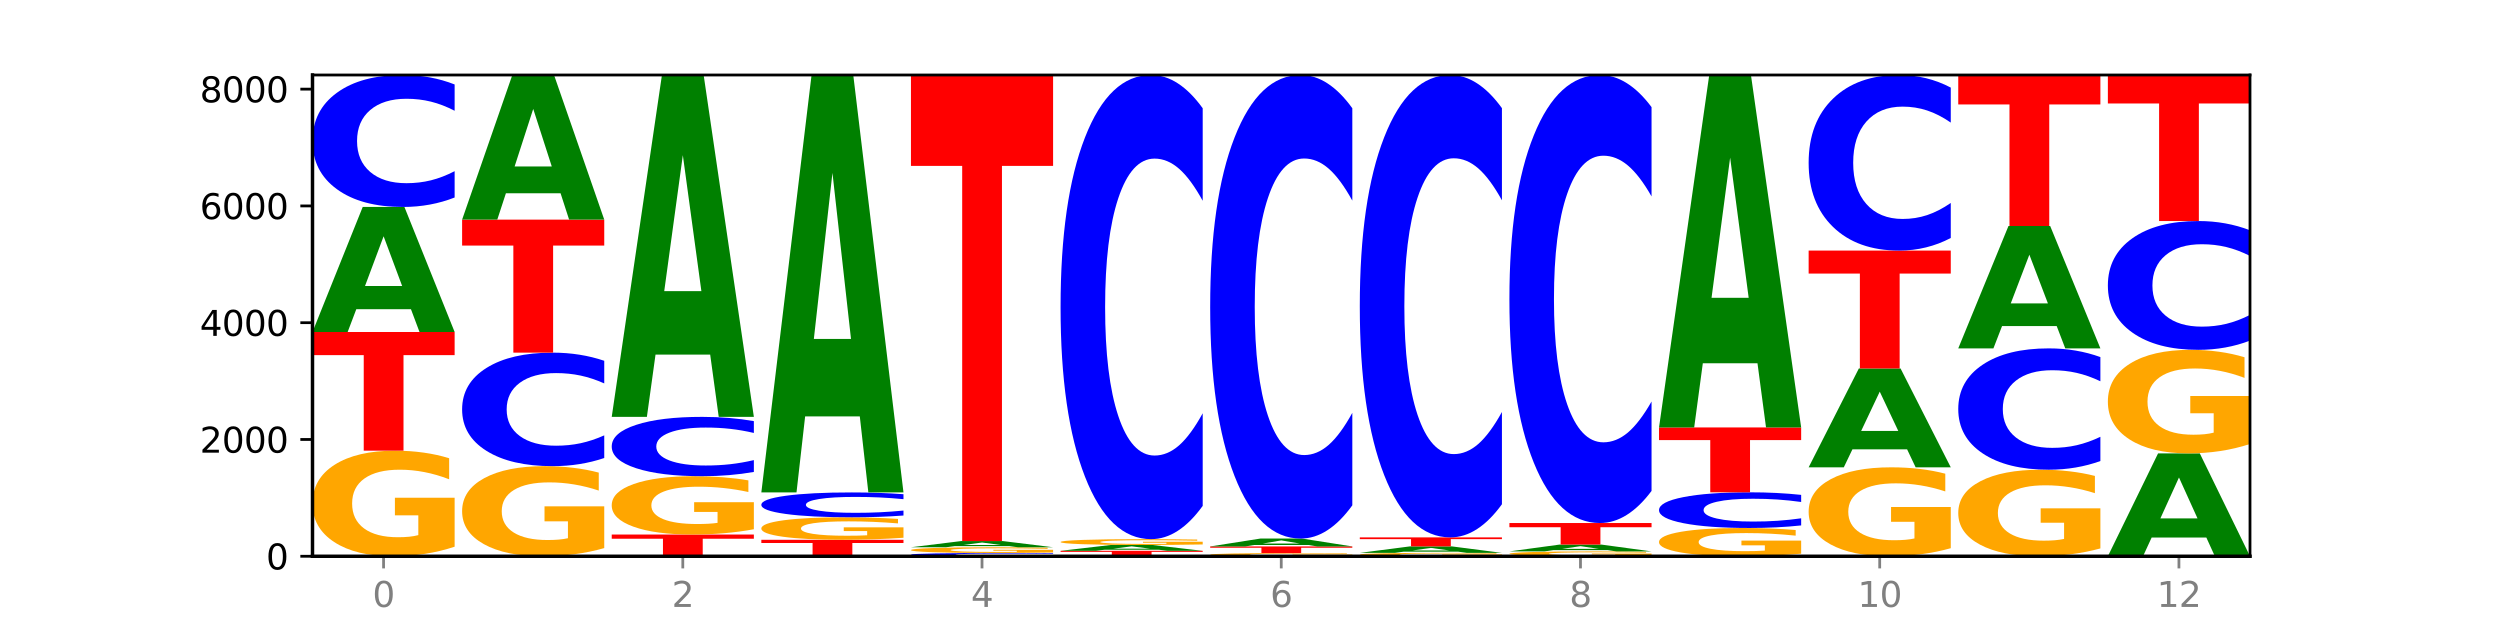 <?xml version="1.0" encoding="utf-8" standalone="no"?>
<!DOCTYPE svg PUBLIC "-//W3C//DTD SVG 1.1//EN"
  "http://www.w3.org/Graphics/SVG/1.1/DTD/svg11.dtd">
<svg xmlns:xlink="http://www.w3.org/1999/xlink" width="720pt" height="180pt" viewBox="0 0 720 180" xmlns="http://www.w3.org/2000/svg" version="1.1">
 <defs>
  <style type="text/css">*{stroke-linejoin: round; stroke-linecap: butt}</style>
 </defs>
 <g id="figure_1">
  <g id="patch_1">
   <path d="M 0 180 
L 720 180 
L 720 0 
L 0 0 
z
" style="fill: #ffffff"/>
  </g>
  <g id="axes_1">
   <g id="patch_2">
    <path d="M 90 160.2 
L 648 160.2 
L 648 21.6 
L 90 21.6 
z
" style="fill: #ffffff"/>
   </g>
   <g id="line2d_1">
    <path d="M 90 160.2 
L 648 160.2 
" clip-path="url(#pa1c7c7f0ac)" style="fill: none; stroke: #000000; stroke-width: 0.5; stroke-linecap: square"/>
   </g>
   <g id="patch_3">
    <path d="M 130.934 157.449 
Q 126.806 158.825 122.366 159.515 
Q 117.926 160.2 113.192 160.2 
Q 102.495 160.2 96.247 156.105 
Q 90 152.01 90 145.007 
Q 90 137.923 96.358 133.86 
Q 102.724 129.796 113.797 129.796 
Q 118.063 129.796 121.971 130.349 
Q 125.889 130.895 129.356 131.975 
L 129.356 138.036 
Q 125.779 136.648 122.237 135.964 
Q 118.696 135.273 115.137 135.273 
Q 108.55 135.273 104.981 137.797 
Q 101.412 140.316 101.412 145.007 
Q 101.412 149.655 104.853 152.192 
Q 108.293 154.723 114.623 154.723 
Q 116.348 154.723 117.825 154.579 
Q 119.302 154.428 120.476 154.114 
L 120.476 148.424 
L 113.733 148.424 
L 113.733 143.356 
L 130.934 143.356 
L 130.934 157.449 
z
" clip-path="url(#pa1c7c7f0ac)" style="fill: #ffa600"/>
   </g>
   <g id="patch_4">
    <path d="M 90 95.609 
L 130.934 95.609 
L 130.934 102.276 
L 116.208 102.276 
L 116.208 129.796 
L 104.755 129.796 
L 104.755 102.276 
L 90 102.276 
L 90 95.609 
z
" clip-path="url(#pa1c7c7f0ac)" style="fill: #ff0000"/>
   </g>
   <g id="patch_5">
    <path d="M 118.355 89.05 
L 102.613 89.05 
L 100.127 95.609 
L 90 95.609 
L 104.462 59.605 
L 116.472 59.605 
L 130.934 95.609 
L 120.816 95.609 
L 118.355 89.05 
z
M 105.123 82.368 
L 115.819 82.368 
L 110.48 68.046 
L 105.123 82.368 
z
" clip-path="url(#pa1c7c7f0ac)" style="fill: #008000"/>
   </g>
   <g id="patch_6">
    <path d="M 130.934 56.881 
Q 127.51 58.231 123.808 58.914 
Q 120.105 59.605 116.073 59.605 
Q 104.047 59.605 97.024 54.486 
Q 90 49.368 90 40.614 
Q 90 31.829 97.024 26.719 
Q 104.047 21.6 116.073 21.6 
Q 120.105 21.6 123.808 22.291 
Q 127.51 22.974 130.934 24.324 
L 130.934 31.9 
Q 127.479 30.11 124.127 29.278 
Q 120.776 28.446 117.073 28.446 
Q 110.431 28.446 106.625 31.688 
Q 102.83 34.923 102.83 40.614 
Q 102.83 46.282 106.625 49.525 
Q 110.431 52.759 117.073 52.759 
Q 120.776 52.759 124.127 51.927 
Q 127.479 51.087 130.934 49.297 
L 130.934 56.881 
z
" clip-path="url(#pa1c7c7f0ac)" style="fill: #0000ff"/>
   </g>
   <g id="patch_7">
    <path d="M 174.023 157.852 
Q 169.895 159.026 165.455 159.616 
Q 161.014 160.2 156.281 160.2 
Q 145.584 160.2 139.336 156.705 
Q 133.089 153.211 133.089 147.234 
Q 133.089 141.188 139.446 137.72 
Q 145.813 134.252 156.886 134.252 
Q 161.152 134.252 165.06 134.724 
Q 168.977 135.19 172.445 136.112 
L 172.445 141.285 
Q 168.867 140.1 165.326 139.516 
Q 161.785 138.926 158.226 138.926 
Q 151.639 138.926 148.07 141.081 
Q 144.501 143.23 144.501 147.234 
Q 144.501 151.201 147.941 153.366 
Q 151.382 155.526 157.712 155.526 
Q 159.437 155.526 160.914 155.403 
Q 162.391 155.274 163.565 155.006 
L 163.565 150.15 
L 156.822 150.15 
L 156.822 145.825 
L 174.023 145.825 
L 174.023 157.852 
z
" clip-path="url(#pa1c7c7f0ac)" style="fill: #ffa600"/>
   </g>
   <g id="patch_8">
    <path d="M 174.023 131.909 
Q 170.599 133.071 166.897 133.658 
Q 163.194 134.252 159.161 134.252 
Q 147.136 134.252 140.112 129.85 
Q 133.089 125.447 133.089 117.917 
Q 133.089 110.361 140.112 105.964 
Q 147.136 101.562 159.161 101.562 
Q 163.194 101.562 166.897 102.156 
Q 170.599 102.743 174.023 103.905 
L 174.023 110.421 
Q 170.568 108.882 167.216 108.166 
Q 163.864 107.45 160.162 107.45 
Q 153.52 107.45 149.714 110.239 
Q 145.919 113.021 145.919 117.917 
Q 145.919 122.793 149.714 125.582 
Q 153.52 128.364 160.162 128.364 
Q 163.864 128.364 167.216 127.648 
Q 170.568 126.926 174.023 125.386 
L 174.023 131.909 
z
" clip-path="url(#pa1c7c7f0ac)" style="fill: #0000ff"/>
   </g>
   <g id="patch_9">
    <path d="M 133.089 63.254 
L 174.023 63.254 
L 174.023 70.725 
L 159.296 70.725 
L 159.296 101.562 
L 147.844 101.562 
L 147.844 70.725 
L 133.089 70.725 
L 133.089 63.254 
z
" clip-path="url(#pa1c7c7f0ac)" style="fill: #ff0000"/>
   </g>
   <g id="patch_10">
    <path d="M 161.444 55.666 
L 145.701 55.666 
L 143.216 63.254 
L 133.089 63.254 
L 147.551 21.6 
L 159.561 21.6 
L 174.023 63.254 
L 163.905 63.254 
L 161.444 55.666 
z
M 148.212 47.935 
L 158.908 47.935 
L 153.569 31.366 
L 148.212 47.935 
z
" clip-path="url(#pa1c7c7f0ac)" style="fill: #008000"/>
   </g>
   <g id="patch_11">
    <path d="M 176.178 153.944 
L 217.112 153.944 
L 217.112 155.164 
L 202.385 155.164 
L 202.385 160.2 
L 190.933 160.2 
L 190.933 155.164 
L 176.178 155.164 
L 176.178 153.944 
z
" clip-path="url(#pa1c7c7f0ac)" style="fill: #ff0000"/>
   </g>
   <g id="patch_12">
    <path d="M 217.112 152.424 
Q 212.984 153.184 208.543 153.566 
Q 204.103 153.944 199.369 153.944 
Q 188.673 153.944 182.425 151.682 
Q 176.178 149.419 176.178 145.55 
Q 176.178 141.635 182.535 139.39 
Q 188.902 137.145 199.975 137.145 
Q 204.241 137.145 208.149 137.45 
Q 212.066 137.752 215.534 138.349 
L 215.534 141.698 
Q 211.956 140.931 208.415 140.553 
Q 204.874 140.171 201.314 140.171 
Q 194.727 140.171 191.159 141.566 
Q 187.59 142.958 187.59 145.55 
Q 187.59 148.118 191.03 149.52 
Q 194.471 150.918 200.801 150.918 
Q 202.525 150.918 204.002 150.838 
Q 205.479 150.755 206.654 150.582 
L 206.654 147.438 
L 199.911 147.438 
L 199.911 144.637 
L 217.112 144.637 
L 217.112 152.424 
z
" clip-path="url(#pa1c7c7f0ac)" style="fill: #ffa600"/>
   </g>
   <g id="patch_13">
    <path d="M 217.112 135.92 
Q 213.688 136.527 209.985 136.834 
Q 206.283 137.145 202.25 137.145 
Q 190.225 137.145 183.201 134.844 
Q 176.178 132.543 176.178 128.607 
Q 176.178 124.658 183.201 122.361 
Q 190.225 120.059 202.25 120.059 
Q 206.283 120.059 209.985 120.37 
Q 213.688 120.677 217.112 121.284 
L 217.112 124.69 
Q 213.657 123.885 210.305 123.511 
Q 206.953 123.137 203.251 123.137 
Q 196.609 123.137 192.803 124.595 
Q 189.008 126.049 189.008 128.607 
Q 189.008 131.156 192.803 132.613 
Q 196.609 134.067 203.251 134.067 
Q 206.953 134.067 210.305 133.693 
Q 213.657 133.316 217.112 132.511 
L 217.112 135.92 
z
" clip-path="url(#pa1c7c7f0ac)" style="fill: #0000ff"/>
   </g>
   <g id="patch_14">
    <path d="M 204.533 102.123 
L 188.79 102.123 
L 186.304 120.059 
L 176.178 120.059 
L 190.64 21.6 
L 202.65 21.6 
L 217.112 120.059 
L 206.993 120.059 
L 204.533 102.123 
z
M 191.301 83.849 
L 201.997 83.849 
L 196.657 44.685 
L 191.301 83.849 
z
" clip-path="url(#pa1c7c7f0ac)" style="fill: #008000"/>
   </g>
   <g id="patch_15">
    <path d="M 219.266 155.458 
L 260.201 155.458 
L 260.201 156.383 
L 245.474 156.383 
L 245.474 160.2 
L 234.022 160.2 
L 234.022 156.383 
L 219.266 156.383 
L 219.266 155.458 
z
" clip-path="url(#pa1c7c7f0ac)" style="fill: #ff0000"/>
   </g>
   <g id="patch_16">
    <path d="M 260.201 154.872 
Q 256.072 155.165 251.632 155.312 
Q 247.192 155.458 242.458 155.458 
Q 231.761 155.458 225.514 154.586 
Q 219.266 153.714 219.266 152.223 
Q 219.266 150.714 225.624 149.849 
Q 231.991 148.984 243.064 148.984 
Q 247.33 148.984 251.238 149.101 
Q 255.155 149.218 258.623 149.448 
L 258.623 150.738 
Q 255.045 150.443 251.504 150.297 
Q 247.963 150.15 244.403 150.15 
Q 237.816 150.15 234.248 150.687 
Q 230.679 151.224 230.679 152.223 
Q 230.679 153.212 234.119 153.753 
Q 237.559 154.292 243.889 154.292 
Q 245.614 154.292 247.091 154.261 
Q 248.568 154.229 249.742 154.162 
L 249.742 152.95 
L 243 152.95 
L 243 151.871 
L 260.201 151.871 
L 260.201 154.872 
z
" clip-path="url(#pa1c7c7f0ac)" style="fill: #ffa600"/>
   </g>
   <g id="patch_17">
    <path d="M 260.201 148.47 
Q 256.777 148.725 253.074 148.853 
Q 249.372 148.984 245.339 148.984 
Q 233.313 148.984 226.29 148.019 
Q 219.266 147.054 219.266 145.404 
Q 219.266 143.748 226.29 142.785 
Q 233.313 141.82 245.339 141.82 
Q 249.372 141.82 253.074 141.95 
Q 256.777 142.079 260.201 142.333 
L 260.201 143.761 
Q 256.746 143.424 253.394 143.267 
Q 250.042 143.11 246.339 143.11 
Q 239.697 143.11 235.892 143.721 
Q 232.096 144.331 232.096 145.404 
Q 232.096 146.472 235.892 147.083 
Q 239.697 147.693 246.339 147.693 
Q 250.042 147.693 253.394 147.536 
Q 256.746 147.378 260.201 147.041 
L 260.201 148.47 
z
" clip-path="url(#pa1c7c7f0ac)" style="fill: #0000ff"/>
   </g>
   <g id="patch_18">
    <path d="M 247.622 119.919 
L 231.879 119.919 
L 229.393 141.82 
L 219.266 141.82 
L 233.729 21.6 
L 245.739 21.6 
L 260.201 141.82 
L 250.082 141.82 
L 247.622 119.919 
z
M 234.39 97.607 
L 245.086 97.607 
L 239.746 49.787 
L 234.39 97.607 
z
" clip-path="url(#pa1c7c7f0ac)" style="fill: #008000"/>
   </g>
   <g id="patch_19">
    <path d="M 303.29 160.132 
Q 299.865 160.166 296.163 160.183 
Q 292.46 160.2 288.428 160.2 
Q 276.402 160.2 269.379 160.073 
Q 262.355 159.946 262.355 159.729 
Q 262.355 159.512 269.379 159.385 
Q 276.402 159.258 288.428 159.258 
Q 292.46 159.258 296.163 159.275 
Q 299.865 159.292 303.29 159.326 
L 303.29 159.514 
Q 299.835 159.469 296.483 159.449 
Q 293.131 159.428 289.428 159.428 
Q 282.786 159.428 278.981 159.508 
Q 275.185 159.588 275.185 159.729 
Q 275.185 159.87 278.981 159.95 
Q 282.786 160.03 289.428 160.03 
Q 293.131 160.03 296.483 160.01 
Q 299.835 159.989 303.29 159.945 
L 303.29 160.132 
z
" clip-path="url(#pa1c7c7f0ac)" style="fill: #0000ff"/>
   </g>
   <g id="patch_20">
    <path d="M 303.29 159.109 
Q 299.161 159.184 294.721 159.221 
Q 290.281 159.258 285.547 159.258 
Q 274.85 159.258 268.603 159.036 
Q 262.355 158.814 262.355 158.435 
Q 262.355 158.051 268.713 157.831 
Q 275.08 157.61 286.153 157.61 
Q 290.418 157.61 294.327 157.64 
Q 298.244 157.67 301.712 157.728 
L 301.712 158.057 
Q 298.134 157.982 294.593 157.945 
Q 291.051 157.907 287.492 157.907 
Q 280.905 157.907 277.336 158.044 
Q 273.768 158.181 273.768 158.435 
Q 273.768 158.687 277.208 158.824 
Q 280.648 158.961 286.978 158.961 
Q 288.703 158.961 290.18 158.954 
Q 291.657 158.945 292.831 158.928 
L 292.831 158.62 
L 286.088 158.62 
L 286.088 158.345 
L 303.29 158.345 
L 303.29 159.109 
z
" clip-path="url(#pa1c7c7f0ac)" style="fill: #ffa600"/>
   </g>
   <g id="patch_21">
    <path d="M 290.71 157.286 
L 274.968 157.286 
L 272.482 157.61 
L 262.355 157.61 
L 276.817 155.828 
L 288.827 155.828 
L 303.29 157.61 
L 293.171 157.61 
L 290.71 157.286 
z
M 277.479 156.955 
L 288.175 156.955 
L 282.835 156.246 
L 277.479 156.955 
z
" clip-path="url(#pa1c7c7f0ac)" style="fill: #008000"/>
   </g>
   <g id="patch_22">
    <path d="M 262.355 21.6 
L 303.29 21.6 
L 303.29 47.778 
L 288.563 47.778 
L 288.563 155.828 
L 277.111 155.828 
L 277.111 47.778 
L 262.355 47.778 
L 262.355 21.6 
z
" clip-path="url(#pa1c7c7f0ac)" style="fill: #ff0000"/>
   </g>
   <g id="patch_23">
    <path d="M 305.444 158.636 
L 346.378 158.636 
L 346.378 158.941 
L 331.652 158.941 
L 331.652 160.2 
L 320.199 160.2 
L 320.199 158.941 
L 305.444 158.941 
L 305.444 158.636 
z
" clip-path="url(#pa1c7c7f0ac)" style="fill: #ff0000"/>
   </g>
   <g id="patch_24">
    <path d="M 333.799 158.33 
L 318.057 158.33 
L 315.571 158.636 
L 305.444 158.636 
L 319.906 156.954 
L 331.916 156.954 
L 346.378 158.636 
L 336.26 158.636 
L 333.799 158.33 
z
M 320.567 158.018 
L 331.263 158.018 
L 325.924 157.349 
L 320.567 158.018 
z
" clip-path="url(#pa1c7c7f0ac)" style="fill: #008000"/>
   </g>
   <g id="patch_25">
    <path d="M 346.378 156.802 
Q 342.25 156.878 337.81 156.917 
Q 333.37 156.954 328.636 156.954 
Q 317.939 156.954 311.692 156.728 
Q 305.444 156.501 305.444 156.114 
Q 305.444 155.722 311.802 155.498 
Q 318.168 155.273 329.241 155.273 
Q 333.507 155.273 337.415 155.303 
Q 341.333 155.334 344.8 155.393 
L 344.8 155.729 
Q 341.223 155.652 337.681 155.614 
Q 334.14 155.576 330.581 155.576 
Q 323.994 155.576 320.425 155.715 
Q 316.856 155.855 316.856 156.114 
Q 316.856 156.371 320.297 156.512 
Q 323.737 156.652 330.067 156.652 
Q 331.792 156.652 333.269 156.644 
Q 334.746 156.635 335.92 156.618 
L 335.92 156.303 
L 329.177 156.303 
L 329.177 156.023 
L 346.378 156.023 
L 346.378 156.802 
z
" clip-path="url(#pa1c7c7f0ac)" style="fill: #ffa600"/>
   </g>
   <g id="patch_26">
    <path d="M 346.378 145.691 
Q 342.954 150.441 339.252 152.843 
Q 335.549 155.273 331.517 155.273 
Q 319.491 155.273 312.468 137.269 
Q 305.444 119.266 305.444 88.478 
Q 305.444 57.579 312.468 39.603 
Q 319.491 21.6 331.517 21.6 
Q 335.549 21.6 339.252 24.03 
Q 342.954 26.432 346.378 31.182 
L 346.378 57.828 
Q 342.923 51.532 339.571 48.605 
Q 336.22 45.678 332.517 45.678 
Q 325.875 45.678 322.069 57.082 
Q 318.274 68.459 318.274 88.478 
Q 318.274 108.414 322.069 119.818 
Q 325.875 131.195 332.517 131.195 
Q 336.22 131.195 339.571 128.268 
Q 342.923 125.313 346.378 119.017 
L 346.378 145.691 
z
" clip-path="url(#pa1c7c7f0ac)" style="fill: #0000ff"/>
   </g>
   <g id="patch_27">
    <path d="M 389.467 160.118 
Q 385.339 160.159 380.899 160.18 
Q 376.458 160.2 371.725 160.2 
Q 361.028 160.2 354.78 160.078 
Q 348.533 159.955 348.533 159.746 
Q 348.533 159.535 354.89 159.413 
Q 361.257 159.292 372.33 159.292 
Q 376.596 159.292 380.504 159.308 
Q 384.421 159.325 387.889 159.357 
L 387.889 159.538 
Q 384.311 159.497 380.77 159.476 
Q 377.229 159.455 373.67 159.455 
Q 367.083 159.455 363.514 159.531 
Q 359.945 159.606 359.945 159.746 
Q 359.945 159.885 363.386 159.961 
Q 366.826 160.036 373.156 160.036 
Q 374.881 160.036 376.358 160.032 
Q 377.835 160.028 379.009 160.018 
L 379.009 159.848 
L 372.266 159.848 
L 372.266 159.697 
L 389.467 159.697 
L 389.467 160.118 
z
" clip-path="url(#pa1c7c7f0ac)" style="fill: #ffa600"/>
   </g>
   <g id="patch_28">
    <path d="M 348.533 157.375 
L 389.467 157.375 
L 389.467 157.749 
L 374.74 157.749 
L 374.74 159.292 
L 363.288 159.292 
L 363.288 157.749 
L 348.533 157.749 
L 348.533 157.375 
z
" clip-path="url(#pa1c7c7f0ac)" style="fill: #ff0000"/>
   </g>
   <g id="patch_29">
    <path d="M 376.888 156.961 
L 361.145 156.961 
L 358.66 157.375 
L 348.533 157.375 
L 362.995 155.105 
L 375.005 155.105 
L 389.467 157.375 
L 379.349 157.375 
L 376.888 156.961 
z
M 363.656 156.54 
L 374.352 156.54 
L 369.013 155.637 
L 363.656 156.54 
z
" clip-path="url(#pa1c7c7f0ac)" style="fill: #008000"/>
   </g>
   <g id="patch_30">
    <path d="M 389.467 145.535 
Q 386.043 150.279 382.341 152.678 
Q 378.638 155.105 374.605 155.105 
Q 362.58 155.105 355.556 137.124 
Q 348.533 119.143 348.533 88.394 
Q 348.533 57.534 355.556 39.581 
Q 362.58 21.6 374.605 21.6 
Q 378.638 21.6 382.341 24.027 
Q 386.043 26.426 389.467 31.17 
L 389.467 57.782 
Q 386.012 51.494 382.66 48.571 
Q 379.308 45.648 375.606 45.648 
Q 368.964 45.648 365.158 57.038 
Q 361.363 68.4 361.363 88.394 
Q 361.363 108.305 365.158 119.695 
Q 368.964 131.057 375.606 131.057 
Q 379.308 131.057 382.66 128.133 
Q 386.012 125.183 389.467 118.895 
L 389.467 145.535 
z
" clip-path="url(#pa1c7c7f0ac)" style="fill: #0000ff"/>
   </g>
   <g id="patch_31">
    <path d="M 432.556 160.112 
Q 428.428 160.156 423.987 160.178 
Q 419.547 160.2 414.813 160.2 
Q 404.117 160.2 397.869 160.069 
Q 391.622 159.937 391.622 159.713 
Q 391.622 159.485 397.979 159.355 
Q 404.346 159.225 415.419 159.225 
Q 419.685 159.225 423.593 159.242 
Q 427.51 159.26 430.978 159.295 
L 430.978 159.489 
Q 427.4 159.444 423.859 159.423 
Q 420.318 159.4 416.758 159.4 
Q 410.171 159.4 406.603 159.481 
Q 403.034 159.562 403.034 159.713 
Q 403.034 159.862 406.474 159.943 
Q 409.915 160.024 416.245 160.024 
Q 417.969 160.024 419.446 160.02 
Q 420.923 160.015 422.098 160.005 
L 422.098 159.822 
L 415.355 159.822 
L 415.355 159.66 
L 432.556 159.66 
L 432.556 160.112 
z
" clip-path="url(#pa1c7c7f0ac)" style="fill: #ffa600"/>
   </g>
   <g id="patch_32">
    <path d="M 419.977 158.885 
L 404.234 158.885 
L 401.749 159.225 
L 391.622 159.225 
L 406.084 157.358 
L 418.094 157.358 
L 432.556 159.225 
L 422.437 159.225 
L 419.977 158.885 
z
M 406.745 158.538 
L 417.441 158.538 
L 412.101 157.796 
L 406.745 158.538 
z
" clip-path="url(#pa1c7c7f0ac)" style="fill: #008000"/>
   </g>
   <g id="patch_33">
    <path d="M 391.622 154.768 
L 432.556 154.768 
L 432.556 155.273 
L 417.829 155.273 
L 417.829 157.358 
L 406.377 157.358 
L 406.377 155.273 
L 391.622 155.273 
L 391.622 154.768 
z
" clip-path="url(#pa1c7c7f0ac)" style="fill: #ff0000"/>
   </g>
   <g id="patch_34">
    <path d="M 432.556 145.223 
Q 429.132 149.954 425.429 152.348 
Q 421.727 154.768 417.694 154.768 
Q 405.669 154.768 398.645 136.833 
Q 391.622 118.897 391.622 88.225 
Q 391.622 57.443 398.645 39.535 
Q 405.669 21.6 417.694 21.6 
Q 421.727 21.6 425.429 24.021 
Q 429.132 26.414 432.556 31.145 
L 432.556 57.691 
Q 429.101 51.419 425.749 48.503 
Q 422.397 45.587 418.695 45.587 
Q 412.053 45.587 408.247 56.948 
Q 404.452 68.282 404.452 88.225 
Q 404.452 108.087 408.247 119.448 
Q 412.053 130.781 418.695 130.781 
Q 422.397 130.781 425.749 127.865 
Q 429.101 124.922 432.556 118.65 
L 432.556 145.223 
z
" clip-path="url(#pa1c7c7f0ac)" style="fill: #0000ff"/>
   </g>
   <g id="patch_35">
    <path d="M 475.645 160.074 
Q 471.516 160.137 467.076 160.169 
Q 462.636 160.2 457.902 160.2 
Q 447.205 160.2 440.958 160.012 
Q 434.71 159.824 434.71 159.503 
Q 434.71 159.177 441.068 158.991 
Q 447.435 158.804 458.508 158.804 
Q 462.774 158.804 466.682 158.83 
Q 470.599 158.855 474.067 158.904 
L 474.067 159.183 
Q 470.489 159.119 466.948 159.087 
Q 463.407 159.056 459.847 159.056 
Q 453.26 159.056 449.692 159.172 
Q 446.123 159.287 446.123 159.503 
Q 446.123 159.716 449.563 159.832 
Q 453.003 159.949 459.333 159.949 
Q 461.058 159.949 462.535 159.942 
Q 464.012 159.935 465.186 159.921 
L 465.186 159.659 
L 458.444 159.659 
L 458.444 159.427 
L 475.645 159.427 
L 475.645 160.074 
z
" clip-path="url(#pa1c7c7f0ac)" style="fill: #ffa600"/>
   </g>
   <g id="patch_36">
    <path d="M 463.066 158.446 
L 447.323 158.446 
L 444.837 158.804 
L 434.71 158.804 
L 449.173 156.837 
L 461.183 156.837 
L 475.645 158.804 
L 465.526 158.804 
L 463.066 158.446 
z
M 449.834 158.081 
L 460.53 158.081 
L 455.19 157.298 
L 449.834 158.081 
z
" clip-path="url(#pa1c7c7f0ac)" style="fill: #008000"/>
   </g>
   <g id="patch_37">
    <path d="M 434.71 150.632 
L 475.645 150.632 
L 475.645 151.842 
L 460.918 151.842 
L 460.918 156.837 
L 449.466 156.837 
L 449.466 151.842 
L 434.71 151.842 
L 434.71 150.632 
z
" clip-path="url(#pa1c7c7f0ac)" style="fill: #ff0000"/>
   </g>
   <g id="patch_38">
    <path d="M 475.645 141.383 
Q 472.221 145.967 468.518 148.286 
Q 464.816 150.632 460.783 150.632 
Q 448.757 150.632 441.734 133.253 
Q 434.71 115.875 434.71 86.156 
Q 434.71 56.33 441.734 38.978 
Q 448.757 21.6 460.783 21.6 
Q 464.816 21.6 468.518 23.946 
Q 472.221 26.264 475.645 30.849 
L 475.645 56.57 
Q 472.19 50.493 468.838 47.668 
Q 465.486 44.842 461.783 44.842 
Q 455.142 44.842 451.336 55.85 
Q 447.54 66.832 447.54 86.156 
Q 447.54 105.4 451.336 116.408 
Q 455.142 127.389 461.783 127.389 
Q 465.486 127.389 468.838 124.564 
Q 472.19 121.712 475.645 115.635 
L 475.645 141.383 
z
" clip-path="url(#pa1c7c7f0ac)" style="fill: #0000ff"/>
   </g>
   <g id="patch_39">
    <path d="M 518.734 159.464 
Q 514.605 159.832 510.165 160.017 
Q 505.725 160.2 500.991 160.2 
Q 490.294 160.2 484.047 159.104 
Q 477.799 158.008 477.799 156.133 
Q 477.799 154.236 484.157 153.149 
Q 490.524 152.061 501.597 152.061 
Q 505.862 152.061 509.771 152.209 
Q 513.688 152.355 517.156 152.644 
L 517.156 154.267 
Q 513.578 153.895 510.037 153.712 
Q 506.495 153.527 502.936 153.527 
Q 496.349 153.527 492.78 154.203 
Q 489.212 154.877 489.212 156.133 
Q 489.212 157.377 492.652 158.056 
Q 496.092 158.734 502.422 158.734 
Q 504.147 158.734 505.624 158.695 
Q 507.101 158.655 508.275 158.571 
L 508.275 157.048 
L 501.532 157.048 
L 501.532 155.691 
L 518.734 155.691 
L 518.734 159.464 
z
" clip-path="url(#pa1c7c7f0ac)" style="fill: #ffa600"/>
   </g>
   <g id="patch_40">
    <path d="M 518.734 151.324 
Q 515.31 151.689 511.607 151.874 
Q 507.904 152.061 503.872 152.061 
Q 491.846 152.061 484.823 150.677 
Q 477.799 149.293 477.799 146.927 
Q 477.799 144.552 484.823 143.17 
Q 491.846 141.786 503.872 141.786 
Q 507.904 141.786 511.607 141.973 
Q 515.31 142.158 518.734 142.523 
L 518.734 144.571 
Q 515.279 144.087 511.927 143.862 
Q 508.575 143.637 504.872 143.637 
Q 498.23 143.637 494.425 144.513 
Q 490.629 145.388 490.629 146.927 
Q 490.629 148.459 494.425 149.336 
Q 498.23 150.21 504.872 150.21 
Q 508.575 150.21 511.927 149.985 
Q 515.279 149.758 518.734 149.274 
L 518.734 151.324 
z
" clip-path="url(#pa1c7c7f0ac)" style="fill: #0000ff"/>
   </g>
   <g id="patch_41">
    <path d="M 477.799 123.103 
L 518.734 123.103 
L 518.734 126.747 
L 504.007 126.747 
L 504.007 141.786 
L 492.555 141.786 
L 492.555 126.747 
L 477.799 126.747 
L 477.799 123.103 
z
" clip-path="url(#pa1c7c7f0ac)" style="fill: #ff0000"/>
   </g>
   <g id="patch_42">
    <path d="M 506.154 104.612 
L 490.412 104.612 
L 487.926 123.103 
L 477.799 123.103 
L 492.261 21.6 
L 504.271 21.6 
L 518.734 123.103 
L 508.615 123.103 
L 506.154 104.612 
z
M 492.923 85.774 
L 503.619 85.774 
L 498.279 45.399 
L 492.923 85.774 
z
" clip-path="url(#pa1c7c7f0ac)" style="fill: #008000"/>
   </g>
   <g id="patch_43">
    <path d="M 561.822 157.883 
Q 557.694 159.041 553.254 159.623 
Q 548.814 160.2 544.08 160.2 
Q 533.383 160.2 527.136 156.751 
Q 520.888 153.301 520.888 147.402 
Q 520.888 141.435 527.246 138.012 
Q 533.612 134.589 544.685 134.589 
Q 548.951 134.589 552.859 135.054 
Q 556.777 135.515 560.244 136.425 
L 560.244 141.53 
Q 556.667 140.361 553.125 139.784 
Q 549.584 139.202 546.025 139.202 
Q 539.438 139.202 535.869 141.329 
Q 532.3 143.45 532.3 147.402 
Q 532.3 151.317 535.741 153.455 
Q 539.181 155.587 545.511 155.587 
Q 547.236 155.587 548.713 155.465 
Q 550.19 155.338 551.364 155.074 
L 551.364 150.28 
L 544.621 150.28 
L 544.621 146.011 
L 561.822 146.011 
L 561.822 157.883 
z
" clip-path="url(#pa1c7c7f0ac)" style="fill: #ffa600"/>
   </g>
   <g id="patch_44">
    <path d="M 549.243 129.402 
L 533.501 129.402 
L 531.015 134.589 
L 520.888 134.589 
L 535.35 106.119 
L 547.36 106.119 
L 561.822 134.589 
L 551.704 134.589 
L 549.243 129.402 
z
M 536.011 124.118 
L 546.707 124.118 
L 541.368 112.794 
L 536.011 124.118 
z
" clip-path="url(#pa1c7c7f0ac)" style="fill: #008000"/>
   </g>
   <g id="patch_45">
    <path d="M 520.888 72.167 
L 561.822 72.167 
L 561.822 78.788 
L 547.096 78.788 
L 547.096 106.119 
L 535.643 106.119 
L 535.643 78.788 
L 520.888 78.788 
L 520.888 72.167 
z
" clip-path="url(#pa1c7c7f0ac)" style="fill: #ff0000"/>
   </g>
   <g id="patch_46">
    <path d="M 561.822 68.542 
Q 558.398 70.339 554.696 71.247 
Q 550.993 72.167 546.961 72.167 
Q 534.935 72.167 527.912 65.356 
Q 520.888 58.546 520.888 46.899 
Q 520.888 35.21 527.912 28.41 
Q 534.935 21.6 546.961 21.6 
Q 550.993 21.6 554.696 22.519 
Q 558.398 23.428 561.822 25.225 
L 561.822 35.304 
Q 558.367 32.923 555.015 31.816 
Q 551.664 30.708 547.961 30.708 
Q 541.319 30.708 537.513 35.022 
Q 533.718 39.326 533.718 46.899 
Q 533.718 54.441 537.513 58.755 
Q 541.319 63.058 547.961 63.058 
Q 551.664 63.058 555.015 61.951 
Q 558.367 60.833 561.822 58.452 
L 561.822 68.542 
z
" clip-path="url(#pa1c7c7f0ac)" style="fill: #0000ff"/>
   </g>
   <g id="patch_47">
    <path d="M 604.911 157.945 
Q 600.783 159.073 596.343 159.639 
Q 591.902 160.2 587.169 160.2 
Q 576.472 160.2 570.224 156.843 
Q 563.977 153.487 563.977 147.747 
Q 563.977 141.94 570.334 138.609 
Q 576.701 135.278 587.774 135.278 
Q 592.04 135.278 595.948 135.731 
Q 599.865 136.179 603.333 137.065 
L 603.333 142.032 
Q 599.755 140.895 596.214 140.334 
Q 592.673 139.767 589.114 139.767 
Q 582.527 139.767 578.958 141.837 
Q 575.389 143.901 575.389 147.747 
Q 575.389 151.556 578.83 153.636 
Q 582.27 155.711 588.6 155.711 
Q 590.325 155.711 591.802 155.592 
Q 593.279 155.469 594.453 155.212 
L 594.453 150.547 
L 587.71 150.547 
L 587.71 146.393 
L 604.911 146.393 
L 604.911 157.945 
z
" clip-path="url(#pa1c7c7f0ac)" style="fill: #ffa600"/>
   </g>
   <g id="patch_48">
    <path d="M 604.911 132.773 
Q 601.487 134.015 597.785 134.643 
Q 594.082 135.278 590.049 135.278 
Q 578.024 135.278 571 130.572 
Q 563.977 125.865 563.977 117.817 
Q 563.977 109.74 571 105.04 
Q 578.024 100.334 590.049 100.334 
Q 594.082 100.334 597.785 100.969 
Q 601.487 101.597 604.911 102.839 
L 604.911 109.804 
Q 601.456 108.159 598.104 107.394 
Q 594.752 106.628 591.05 106.628 
Q 584.408 106.628 580.602 109.61 
Q 576.807 112.584 576.807 117.817 
Q 576.807 123.029 580.602 126.01 
Q 584.408 128.984 591.05 128.984 
Q 594.752 128.984 598.104 128.219 
Q 601.456 127.446 604.911 125.8 
L 604.911 132.773 
z
" clip-path="url(#pa1c7c7f0ac)" style="fill: #0000ff"/>
   </g>
   <g id="patch_49">
    <path d="M 592.332 93.913 
L 576.589 93.913 
L 574.104 100.334 
L 563.977 100.334 
L 578.439 65.087 
L 590.449 65.087 
L 604.911 100.334 
L 594.793 100.334 
L 592.332 93.913 
z
M 579.1 87.371 
L 589.796 87.371 
L 584.457 73.351 
L 579.1 87.371 
z
" clip-path="url(#pa1c7c7f0ac)" style="fill: #008000"/>
   </g>
   <g id="patch_50">
    <path d="M 563.977 21.6 
L 604.911 21.6 
L 604.911 30.081 
L 590.184 30.081 
L 590.184 65.087 
L 578.732 65.087 
L 578.732 30.081 
L 563.977 30.081 
L 563.977 21.6 
z
" clip-path="url(#pa1c7c7f0ac)" style="fill: #ff0000"/>
   </g>
   <g id="patch_51">
    <path d="M 635.421 154.802 
L 619.678 154.802 
L 617.193 160.2 
L 607.066 160.2 
L 621.528 130.57 
L 633.538 130.57 
L 648 160.2 
L 637.881 160.2 
L 635.421 154.802 
z
M 622.189 149.303 
L 632.885 149.303 
L 627.545 137.517 
L 622.189 149.303 
z
" clip-path="url(#pa1c7c7f0ac)" style="fill: #008000"/>
   </g>
   <g id="patch_52">
    <path d="M 648 127.872 
Q 643.872 129.221 639.431 129.898 
Q 634.991 130.57 630.257 130.57 
Q 619.561 130.57 613.313 126.554 
Q 607.066 122.538 607.066 115.671 
Q 607.066 108.724 613.423 104.739 
Q 619.79 100.754 630.863 100.754 
Q 635.129 100.754 639.037 101.296 
Q 642.954 101.832 646.422 102.891 
L 646.422 108.835 
Q 642.844 107.474 639.303 106.802 
Q 635.762 106.125 632.202 106.125 
Q 625.615 106.125 622.047 108.601 
Q 618.478 111.071 618.478 115.671 
Q 618.478 120.229 621.918 122.717 
Q 625.359 125.199 631.689 125.199 
Q 633.413 125.199 634.89 125.057 
Q 636.367 124.91 637.542 124.602 
L 637.542 119.022 
L 630.799 119.022 
L 630.799 114.051 
L 648 114.051 
L 648 127.872 
z
" clip-path="url(#pa1c7c7f0ac)" style="fill: #ffa600"/>
   </g>
   <g id="patch_53">
    <path d="M 648 98.095 
Q 644.576 99.413 640.873 100.08 
Q 637.171 100.754 633.138 100.754 
Q 621.113 100.754 614.089 95.758 
Q 607.066 90.762 607.066 82.217 
Q 607.066 73.643 614.089 68.654 
Q 621.113 63.658 633.138 63.658 
Q 637.171 63.658 640.873 64.332 
Q 644.576 64.999 648 66.317 
L 648 73.711 
Q 644.545 71.964 641.193 71.152 
Q 637.841 70.34 634.139 70.34 
Q 627.497 70.34 623.691 73.505 
Q 619.896 76.662 619.896 82.217 
Q 619.896 87.75 623.691 90.915 
Q 627.497 94.072 634.139 94.072 
Q 637.841 94.072 641.193 93.26 
Q 644.545 92.44 648 90.693 
L 648 98.095 
z
" clip-path="url(#pa1c7c7f0ac)" style="fill: #0000ff"/>
   </g>
   <g id="patch_54">
    <path d="M 607.066 21.6 
L 648 21.6 
L 648 29.802 
L 633.273 29.802 
L 633.273 63.658 
L 621.821 63.658 
L 621.821 29.802 
L 607.066 29.802 
L 607.066 21.6 
z
" clip-path="url(#pa1c7c7f0ac)" style="fill: #ff0000"/>
   </g>
   <g id="matplotlib.axis_1">
    <g id="xtick_1">
     <g id="line2d_2">
      <defs>
       <path id="mb17fe71415" d="M 0 0 
L 0 3.5 
" style="stroke: #808080; stroke-width: 0.8"/>
      </defs>
      <g>
       <use xlink:href="#mb17fe71415" x="110.467" y="160.2" style="fill: #808080; stroke: #808080; stroke-width: 0.8"/>
      </g>
     </g>
     <g id="text_1">
      <!-- 0 -->
      <g style="fill: #808080" transform="translate(107.286 174.798) scale(0.1 -0.1)">
       <defs>
        <path id="DejaVuSans-30" d="M 2034 4250 
Q 1547 4250 1301 3770 
Q 1056 3291 1056 2328 
Q 1056 1369 1301 889 
Q 1547 409 2034 409 
Q 2525 409 2770 889 
Q 3016 1369 3016 2328 
Q 3016 3291 2770 3770 
Q 2525 4250 2034 4250 
z
M 2034 4750 
Q 2819 4750 3233 4129 
Q 3647 3509 3647 2328 
Q 3647 1150 3233 529 
Q 2819 -91 2034 -91 
Q 1250 -91 836 529 
Q 422 1150 422 2328 
Q 422 3509 836 4129 
Q 1250 4750 2034 4750 
z
" transform="scale(0.016)"/>
       </defs>
       <use xlink:href="#DejaVuSans-30"/>
      </g>
     </g>
    </g>
    <g id="xtick_2">
     <g id="line2d_3">
      <g>
       <use xlink:href="#mb17fe71415" x="196.645" y="160.2" style="fill: #808080; stroke: #808080; stroke-width: 0.8"/>
      </g>
     </g>
     <g id="text_2">
      <!-- 2 -->
      <g style="fill: #808080" transform="translate(193.464 174.798) scale(0.1 -0.1)">
       <defs>
        <path id="DejaVuSans-32" d="M 1228 531 
L 3431 531 
L 3431 0 
L 469 0 
L 469 531 
Q 828 903 1448 1529 
Q 2069 2156 2228 2338 
Q 2531 2678 2651 2914 
Q 2772 3150 2772 3378 
Q 2772 3750 2511 3984 
Q 2250 4219 1831 4219 
Q 1534 4219 1204 4116 
Q 875 4013 500 3803 
L 500 4441 
Q 881 4594 1212 4672 
Q 1544 4750 1819 4750 
Q 2544 4750 2975 4387 
Q 3406 4025 3406 3419 
Q 3406 3131 3298 2873 
Q 3191 2616 2906 2266 
Q 2828 2175 2409 1742 
Q 1991 1309 1228 531 
z
" transform="scale(0.016)"/>
       </defs>
       <use xlink:href="#DejaVuSans-32"/>
      </g>
     </g>
    </g>
    <g id="xtick_3">
     <g id="line2d_4">
      <g>
       <use xlink:href="#mb17fe71415" x="282.822" y="160.2" style="fill: #808080; stroke: #808080; stroke-width: 0.8"/>
      </g>
     </g>
     <g id="text_3">
      <!-- 4 -->
      <g style="fill: #808080" transform="translate(279.641 174.798) scale(0.1 -0.1)">
       <defs>
        <path id="DejaVuSans-34" d="M 2419 4116 
L 825 1625 
L 2419 1625 
L 2419 4116 
z
M 2253 4666 
L 3047 4666 
L 3047 1625 
L 3713 1625 
L 3713 1100 
L 3047 1100 
L 3047 0 
L 2419 0 
L 2419 1100 
L 313 1100 
L 313 1709 
L 2253 4666 
z
" transform="scale(0.016)"/>
       </defs>
       <use xlink:href="#DejaVuSans-34"/>
      </g>
     </g>
    </g>
    <g id="xtick_4">
     <g id="line2d_5">
      <g>
       <use xlink:href="#mb17fe71415" x="369" y="160.2" style="fill: #808080; stroke: #808080; stroke-width: 0.8"/>
      </g>
     </g>
     <g id="text_4">
      <!-- 6 -->
      <g style="fill: #808080" transform="translate(365.819 174.798) scale(0.1 -0.1)">
       <defs>
        <path id="DejaVuSans-36" d="M 2113 2584 
Q 1688 2584 1439 2293 
Q 1191 2003 1191 1497 
Q 1191 994 1439 701 
Q 1688 409 2113 409 
Q 2538 409 2786 701 
Q 3034 994 3034 1497 
Q 3034 2003 2786 2293 
Q 2538 2584 2113 2584 
z
M 3366 4563 
L 3366 3988 
Q 3128 4100 2886 4159 
Q 2644 4219 2406 4219 
Q 1781 4219 1451 3797 
Q 1122 3375 1075 2522 
Q 1259 2794 1537 2939 
Q 1816 3084 2150 3084 
Q 2853 3084 3261 2657 
Q 3669 2231 3669 1497 
Q 3669 778 3244 343 
Q 2819 -91 2113 -91 
Q 1303 -91 875 529 
Q 447 1150 447 2328 
Q 447 3434 972 4092 
Q 1497 4750 2381 4750 
Q 2619 4750 2861 4703 
Q 3103 4656 3366 4563 
z
" transform="scale(0.016)"/>
       </defs>
       <use xlink:href="#DejaVuSans-36"/>
      </g>
     </g>
    </g>
    <g id="xtick_5">
     <g id="line2d_6">
      <g>
       <use xlink:href="#mb17fe71415" x="455.178" y="160.2" style="fill: #808080; stroke: #808080; stroke-width: 0.8"/>
      </g>
     </g>
     <g id="text_5">
      <!-- 8 -->
      <g style="fill: #808080" transform="translate(451.996 174.798) scale(0.1 -0.1)">
       <defs>
        <path id="DejaVuSans-38" d="M 2034 2216 
Q 1584 2216 1326 1975 
Q 1069 1734 1069 1313 
Q 1069 891 1326 650 
Q 1584 409 2034 409 
Q 2484 409 2743 651 
Q 3003 894 3003 1313 
Q 3003 1734 2745 1975 
Q 2488 2216 2034 2216 
z
M 1403 2484 
Q 997 2584 770 2862 
Q 544 3141 544 3541 
Q 544 4100 942 4425 
Q 1341 4750 2034 4750 
Q 2731 4750 3128 4425 
Q 3525 4100 3525 3541 
Q 3525 3141 3298 2862 
Q 3072 2584 2669 2484 
Q 3125 2378 3379 2068 
Q 3634 1759 3634 1313 
Q 3634 634 3220 271 
Q 2806 -91 2034 -91 
Q 1263 -91 848 271 
Q 434 634 434 1313 
Q 434 1759 690 2068 
Q 947 2378 1403 2484 
z
M 1172 3481 
Q 1172 3119 1398 2916 
Q 1625 2713 2034 2713 
Q 2441 2713 2670 2916 
Q 2900 3119 2900 3481 
Q 2900 3844 2670 4047 
Q 2441 4250 2034 4250 
Q 1625 4250 1398 4047 
Q 1172 3844 1172 3481 
z
" transform="scale(0.016)"/>
       </defs>
       <use xlink:href="#DejaVuSans-38"/>
      </g>
     </g>
    </g>
    <g id="xtick_6">
     <g id="line2d_7">
      <g>
       <use xlink:href="#mb17fe71415" x="541.355" y="160.2" style="fill: #808080; stroke: #808080; stroke-width: 0.8"/>
      </g>
     </g>
     <g id="text_6">
      <!-- 10 -->
      <g style="fill: #808080" transform="translate(534.993 174.798) scale(0.1 -0.1)">
       <defs>
        <path id="DejaVuSans-31" d="M 794 531 
L 1825 531 
L 1825 4091 
L 703 3866 
L 703 4441 
L 1819 4666 
L 2450 4666 
L 2450 531 
L 3481 531 
L 3481 0 
L 794 0 
L 794 531 
z
" transform="scale(0.016)"/>
       </defs>
       <use xlink:href="#DejaVuSans-31"/>
       <use xlink:href="#DejaVuSans-30" x="63.623"/>
      </g>
     </g>
    </g>
    <g id="xtick_7">
     <g id="line2d_8">
      <g>
       <use xlink:href="#mb17fe71415" x="627.533" y="160.2" style="fill: #808080; stroke: #808080; stroke-width: 0.8"/>
      </g>
     </g>
     <g id="text_7">
      <!-- 12 -->
      <g style="fill: #808080" transform="translate(621.17 174.798) scale(0.1 -0.1)">
       <use xlink:href="#DejaVuSans-31"/>
       <use xlink:href="#DejaVuSans-32" x="63.623"/>
      </g>
     </g>
    </g>
   </g>
   <g id="matplotlib.axis_2">
    <g id="ytick_1">
     <g id="line2d_9">
      <defs>
       <path id="mfedad2bbe7" d="M 0 0 
L -3.5 0 
" style="stroke: #000000; stroke-width: 0.8"/>
      </defs>
      <g>
       <use xlink:href="#mfedad2bbe7" x="90" y="160.2" style="stroke: #000000; stroke-width: 0.8"/>
      </g>
     </g>
     <g id="text_8">
      <!-- 0 -->
      <g transform="translate(76.638 163.999) scale(0.1 -0.1)">
       <use xlink:href="#DejaVuSans-30"/>
      </g>
     </g>
    </g>
    <g id="ytick_2">
     <g id="line2d_10">
      <g>
       <use xlink:href="#mfedad2bbe7" x="90" y="126.567" style="stroke: #000000; stroke-width: 0.8"/>
      </g>
     </g>
     <g id="text_9">
      <!-- 2000 -->
      <g transform="translate(57.55 130.367) scale(0.1 -0.1)">
       <use xlink:href="#DejaVuSans-32"/>
       <use xlink:href="#DejaVuSans-30" x="63.623"/>
       <use xlink:href="#DejaVuSans-30" x="127.246"/>
       <use xlink:href="#DejaVuSans-30" x="190.869"/>
      </g>
     </g>
    </g>
    <g id="ytick_3">
     <g id="line2d_11">
      <g>
       <use xlink:href="#mfedad2bbe7" x="90" y="92.935" style="stroke: #000000; stroke-width: 0.8"/>
      </g>
     </g>
     <g id="text_10">
      <!-- 4000 -->
      <g transform="translate(57.55 96.734) scale(0.1 -0.1)">
       <use xlink:href="#DejaVuSans-34"/>
       <use xlink:href="#DejaVuSans-30" x="63.623"/>
       <use xlink:href="#DejaVuSans-30" x="127.246"/>
       <use xlink:href="#DejaVuSans-30" x="190.869"/>
      </g>
     </g>
    </g>
    <g id="ytick_4">
     <g id="line2d_12">
      <g>
       <use xlink:href="#mfedad2bbe7" x="90" y="59.302" style="stroke: #000000; stroke-width: 0.8"/>
      </g>
     </g>
     <g id="text_11">
      <!-- 6000 -->
      <g transform="translate(57.55 63.101) scale(0.1 -0.1)">
       <use xlink:href="#DejaVuSans-36"/>
       <use xlink:href="#DejaVuSans-30" x="63.623"/>
       <use xlink:href="#DejaVuSans-30" x="127.246"/>
       <use xlink:href="#DejaVuSans-30" x="190.869"/>
      </g>
     </g>
    </g>
    <g id="ytick_5">
     <g id="line2d_13">
      <g>
       <use xlink:href="#mfedad2bbe7" x="90" y="25.67" style="stroke: #000000; stroke-width: 0.8"/>
      </g>
     </g>
     <g id="text_12">
      <!-- 8000 -->
      <g transform="translate(57.55 29.469) scale(0.1 -0.1)">
       <use xlink:href="#DejaVuSans-38"/>
       <use xlink:href="#DejaVuSans-30" x="63.623"/>
       <use xlink:href="#DejaVuSans-30" x="127.246"/>
       <use xlink:href="#DejaVuSans-30" x="190.869"/>
      </g>
     </g>
    </g>
   </g>
   <g id="patch_55">
    <path d="M 90 160.2 
L 90 21.6 
" style="fill: none; stroke: #000000; stroke-linejoin: miter; stroke-linecap: square"/>
   </g>
   <g id="patch_56">
    <path d="M 648 160.2 
L 648 21.6 
" style="fill: none; stroke: #000000; stroke-width: 0.8; stroke-linejoin: miter; stroke-linecap: square"/>
   </g>
   <g id="patch_57">
    <path d="M 90 160.2 
L 648 160.2 
" style="fill: none; stroke: #000000; stroke-linejoin: miter; stroke-linecap: square"/>
   </g>
   <g id="patch_58">
    <path d="M 90 21.6 
L 648 21.6 
" style="fill: none; stroke: #000000; stroke-width: 0.8; stroke-linejoin: miter; stroke-linecap: square"/>
   </g>
  </g>
 </g>
 <defs>
  <clipPath id="pa1c7c7f0ac">
   <rect x="90" y="21.6" width="558" height="138.6"/>
  </clipPath>
 </defs>
</svg>
